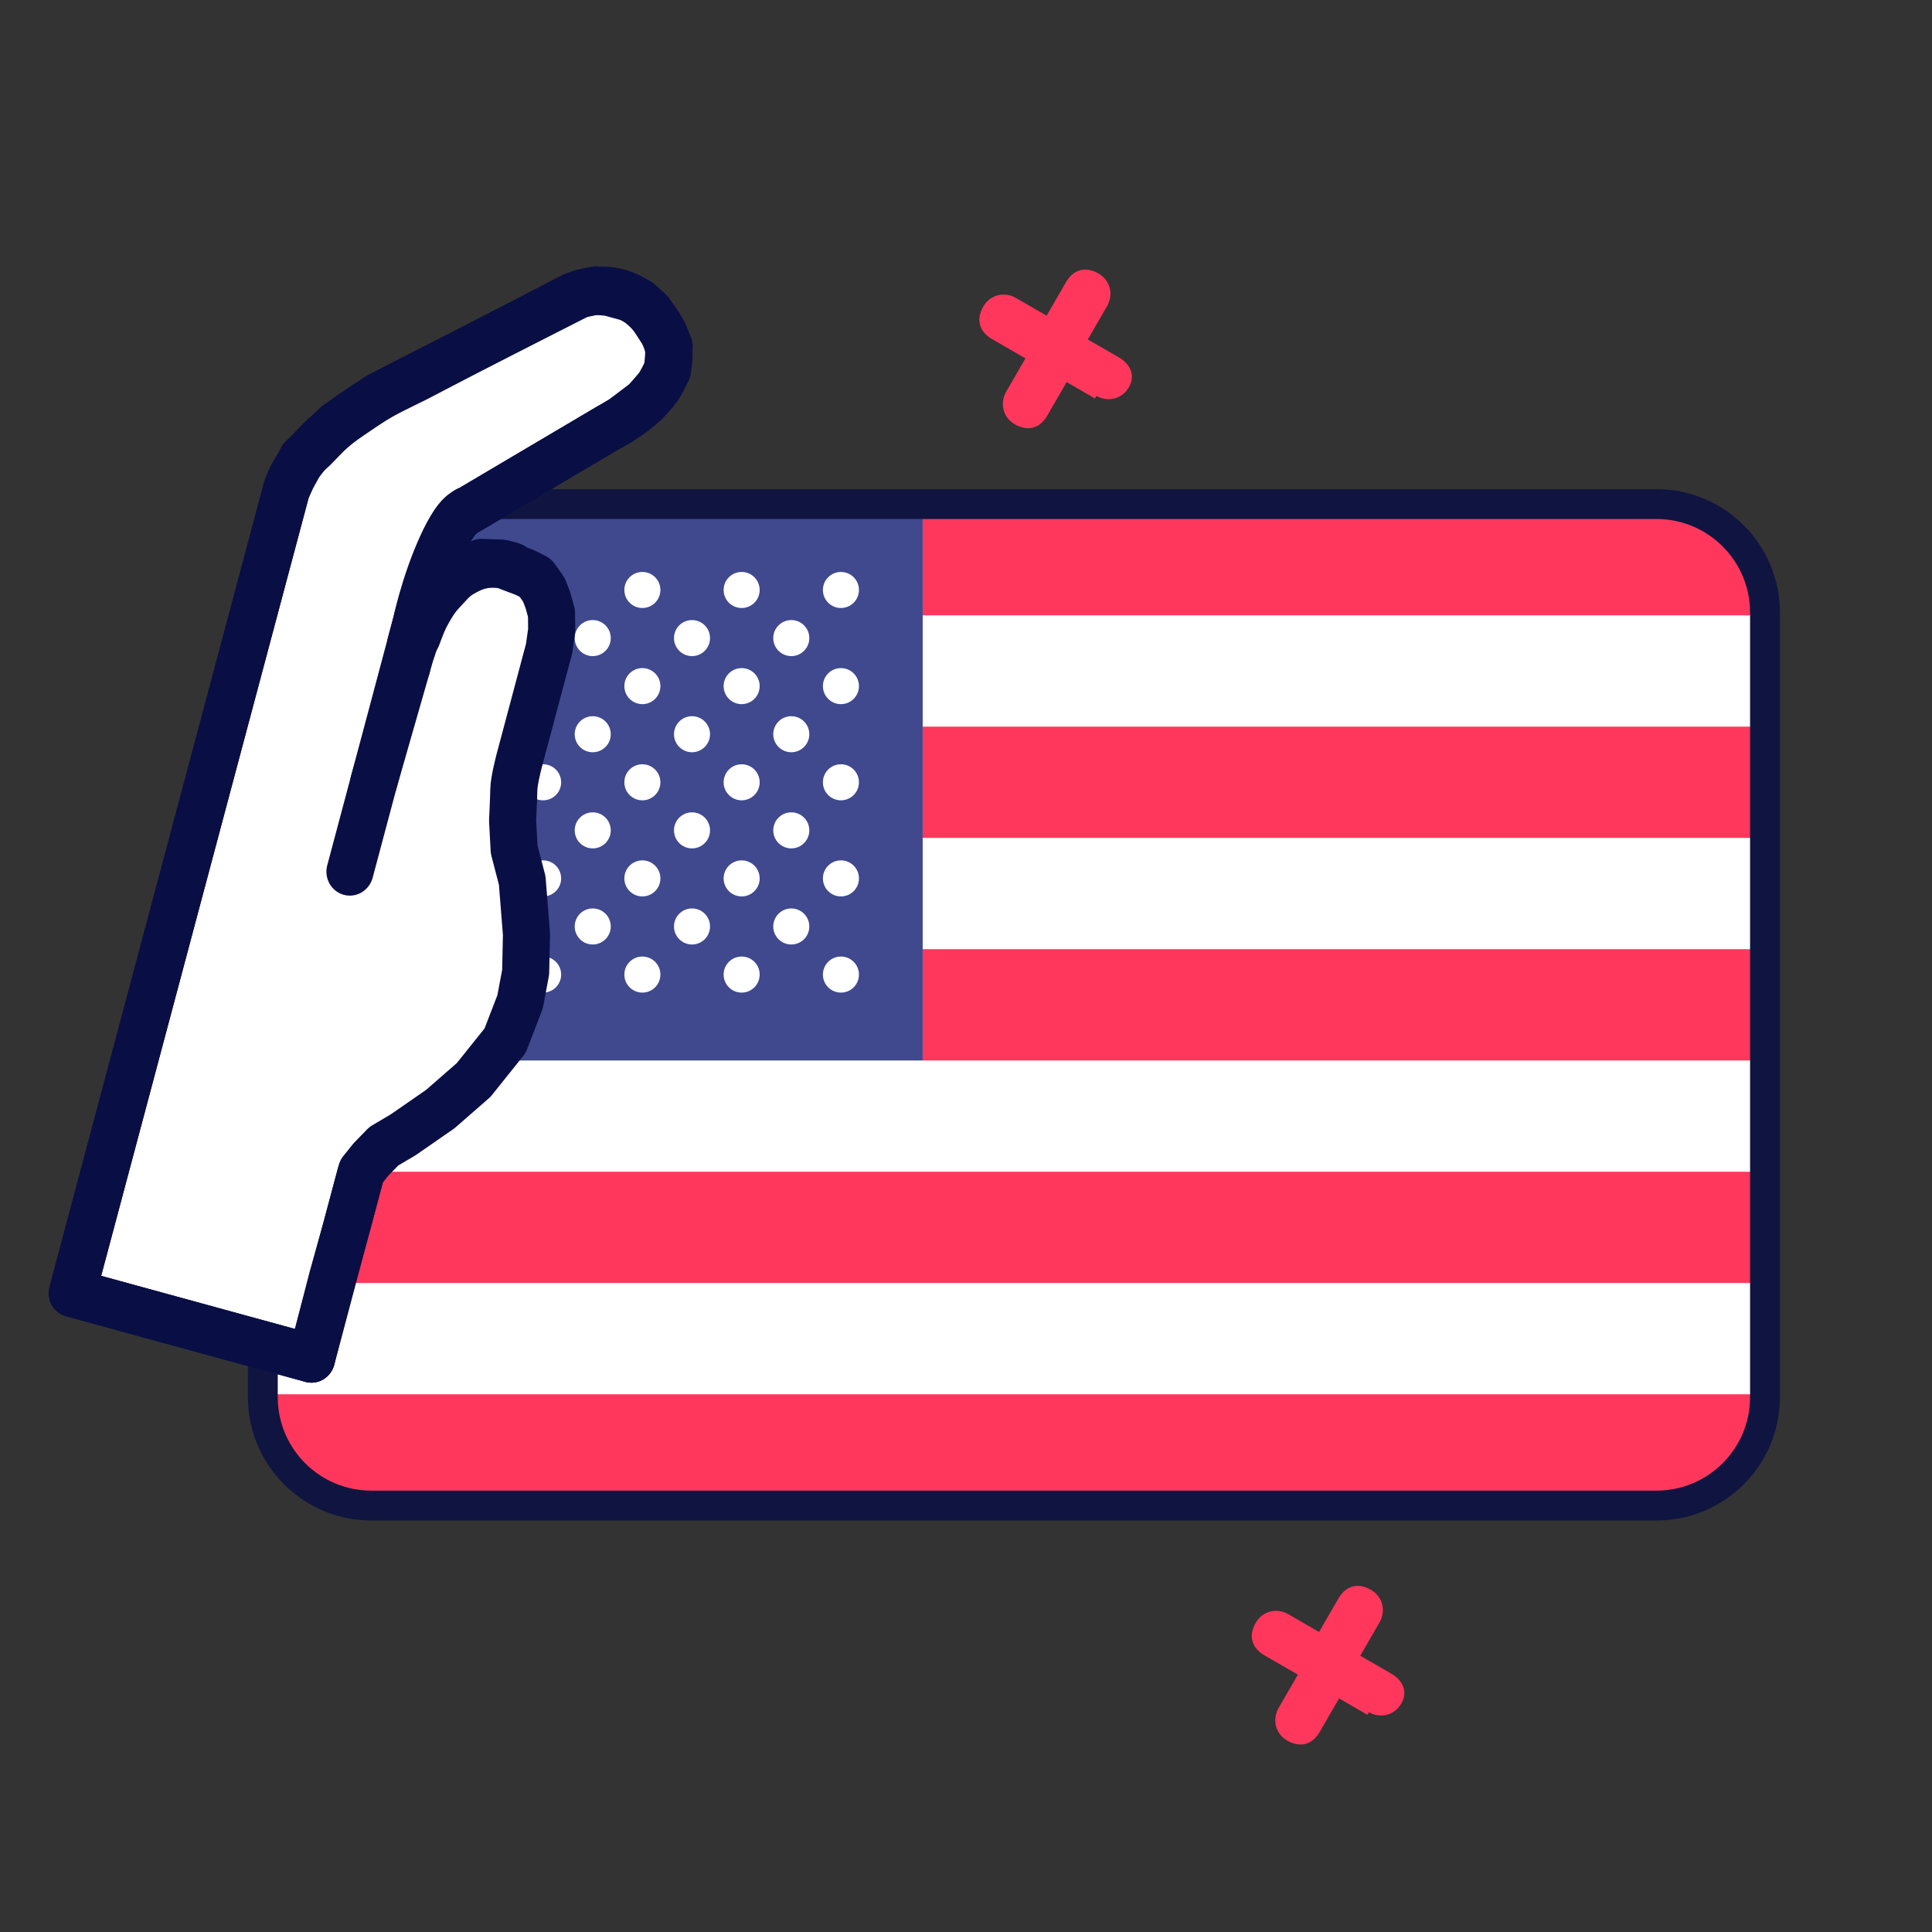 <?xml version="1.0" encoding="UTF-8" standalone="no"?>
<!DOCTYPE svg PUBLIC "-//W3C//DTD SVG 1.1//EN" "http://www.w3.org/Graphics/SVG/1.1/DTD/svg11.dtd">
<svg width="100%" height="100%" viewBox="0 0 65 65" version="1.1" xmlns="http://www.w3.org/2000/svg" xmlns:xlink="http://www.w3.org/1999/xlink" xml:space="preserve" xmlns:serif="http://www.serif.com/" style="fill-rule:evenodd;clip-rule:evenodd;stroke-linejoin:round;stroke-miterlimit:2;">
    <rect x="0" y="0" width="65" height="65" fill="#333333" stroke="none"/>
    <g>
        <g transform="matrix(0.102,6.93889e-18,-6.93889e-18,0.102,8,7.694)">
            <path d="M503.742,385.376L503.742,126.624C503.742,106.861 487.72,90.839 467.957,90.839L44.043,90.839C24.28,90.839 8.258,106.861 8.258,126.624L8.258,385.377C8.258,405.14 24.28,421.162 44.043,421.162L467.957,421.162C487.72,421.161 503.742,405.14 503.742,385.376Z" style="fill:white;fill-rule:nonzero;"/>
            <g>
                <path d="M503.742,384.462L503.742,386.426C503.742,405.609 488.19,421.16 469.008,421.16L42.993,421.16C23.81,421.16 8.258,405.608 8.258,386.426L8.258,384.462L503.742,384.462Z" style="fill:rgb(255,55,92);fill-rule:nonzero;"/>
                <rect x="8.258" y="311.054" width="495.484" height="36.699" style="fill:rgb(255,55,92);"/>
                <rect x="225.908" y="237.645" width="277.834" height="36.71" style="fill:rgb(255,55,92);"/>
                <rect x="225.908" y="164.247" width="277.834" height="36.699" style="fill:rgb(255,55,92);"/>
                <path d="M225.908,90.839L225.908,127.538L503.742,127.538L503.742,121.361C503.742,104.505 490.077,90.839 473.22,90.839L225.908,90.839Z" style="fill:rgb(255,55,92);fill-rule:nonzero;"/>
            </g>
            <path d="M8.258,124.83L8.258,274.355L225.908,274.355L225.908,90.839L42.249,90.839C23.477,90.839 8.258,106.058 8.258,124.83Z" style="fill:rgb(64,72,142);fill-rule:nonzero;"/>
            <g>
                <circle cx="51.6" cy="230.158" r="5.946" style="fill:white;"/>
                <circle cx="84.342" cy="230.158" r="5.946" style="fill:white;"/>
                <circle cx="117.077" cy="230.158" r="5.946" style="fill:white;"/>
                <circle cx="149.823" cy="230.158" r="5.946" style="fill:white;"/>
                <circle cx="182.569" cy="230.158" r="5.946" style="fill:white;"/>
                <circle cx="35.229" cy="246.024" r="5.946" style="fill:white;"/>
                <circle cx="67.97" cy="246.024" r="5.946" style="fill:white;"/>
                <circle cx="100.715" cy="246.024" r="5.946" style="fill:white;"/>
                <circle cx="133.45" cy="246.024" r="5.946" style="fill:white;"/>
                <circle cx="166.196" cy="246.024" r="5.946" style="fill:white;"/>
                <circle cx="198.942" cy="246.024" r="5.946" style="fill:white;"/>
                <circle cx="35.229" cy="214.302" r="5.946" style="fill:white;"/>
                <circle cx="67.97" cy="214.302" r="5.946" style="fill:white;"/>
                <circle cx="100.715" cy="214.302" r="5.946" style="fill:white;"/>
                <circle cx="133.45" cy="214.302" r="5.946" style="fill:white;"/>
                <circle cx="166.196" cy="214.302" r="5.946" style="fill:white;"/>
                <circle cx="198.942" cy="214.302" r="5.946" style="fill:white;"/>
                <circle cx="51.6" cy="198.458" r="5.946" style="fill:white;"/>
                <circle cx="84.342" cy="198.458" r="5.946" style="fill:white;"/>
                <circle cx="117.077" cy="198.458" r="5.946" style="fill:white;"/>
                <circle cx="149.823" cy="198.458" r="5.946" style="fill:white;"/>
                <circle cx="182.569" cy="198.458" r="5.946" style="fill:white;"/>
                <circle cx="35.229" cy="182.602" r="5.946" style="fill:white;"/>
                <circle cx="67.97" cy="182.602" r="5.946" style="fill:white;"/>
                <circle cx="100.715" cy="182.602" r="5.946" style="fill:white;"/>
                <circle cx="133.45" cy="182.602" r="5.946" style="fill:white;"/>
                <circle cx="166.196" cy="182.602" r="5.946" style="fill:white;"/>
                <circle cx="198.942" cy="182.602" r="5.946" style="fill:white;"/>
                <circle cx="51.6" cy="166.747" r="5.946" style="fill:white;"/>
                <circle cx="84.342" cy="166.747" r="5.946" style="fill:white;"/>
                <circle cx="117.077" cy="166.747" r="5.946" style="fill:white;"/>
                <circle cx="149.823" cy="166.747" r="5.946" style="fill:white;"/>
                <circle cx="182.569" cy="166.747" r="5.946" style="fill:white;"/>
                <circle cx="35.229" cy="150.88" r="5.946" style="fill:white;"/>
                <circle cx="67.97" cy="150.88" r="5.946" style="fill:white;"/>
                <circle cx="100.715" cy="150.88" r="5.946" style="fill:white;"/>
                <circle cx="133.45" cy="150.88" r="5.946" style="fill:white;"/>
                <circle cx="166.196" cy="150.88" r="5.946" style="fill:white;"/>
                <circle cx="198.942" cy="150.88" r="5.946" style="fill:white;"/>
                <circle cx="51.6" cy="135.036" r="5.946" style="fill:white;"/>
                <circle cx="84.342" cy="135.036" r="5.946" style="fill:white;"/>
                <circle cx="117.077" cy="135.036" r="5.946" style="fill:white;"/>
                <circle cx="149.823" cy="135.036" r="5.946" style="fill:white;"/>
                <circle cx="182.569" cy="135.036" r="5.946" style="fill:white;"/>
                <circle cx="35.229" cy="119.169" r="5.946" style="fill:white;"/>
                <circle cx="67.97" cy="119.169" r="5.946" style="fill:white;"/>
                <circle cx="100.715" cy="119.169" r="5.946" style="fill:white;"/>
                <circle cx="133.45" cy="119.169" r="5.946" style="fill:white;"/>
                <circle cx="166.196" cy="119.169" r="5.946" style="fill:white;"/>
                <circle cx="198.942" cy="119.169" r="5.946" style="fill:white;"/>
            </g>
        </g>
        <g transform="matrix(0.866,0.5,-0.5,0.866,49.976,-23.348)">
            <path d="M7,38.3C7.4,38.3 7.8,38 7.8,37.5C7.8,37 7.4,36.8 7,36.8L5.8,36.8L5.8,35.5C5.8,35.1 5.5,34.7 5,34.7C4.5,34.7 4.2,35 4.2,35.5L4.2,36.8L3,36.8C2.6,36.8 2.2,37.1 2.2,37.6C2.2,38.1 2.5,38.4 3,38.4L4.3,38.4L4.3,39.7C4.3,40.1 4.6,40.5 5.1,40.5C5.6,40.5 5.9,40.2 5.9,39.7L5.9,38.4L7,38.4L7,38.3Z" style="fill:rgb(255,55,92);fill-rule:nonzero;"/>
        </g>
        <g transform="matrix(0.866,0.5,-0.5,0.866,59.142,20.937)">
            <path d="M7,38.3C7.4,38.3 7.8,38 7.8,37.5C7.8,37 7.4,36.8 7,36.8L5.8,36.8L5.8,35.5C5.8,35.1 5.5,34.7 5,34.7C4.5,34.7 4.2,35 4.2,35.5L4.2,36.8L3,36.8C2.6,36.8 2.2,37.1 2.2,37.6C2.2,38.1 2.5,38.4 3,38.4L4.3,38.4L4.3,39.7C4.3,40.1 4.6,40.5 5.1,40.5C5.6,40.5 5.9,40.2 5.9,39.7L5.9,38.4L7,38.4L7,38.3Z" style="fill:rgb(255,55,92);fill-rule:nonzero;"/>
        </g>
        <g transform="matrix(0.102,6.93889e-18,-6.93889e-18,0.102,8,7.694)">
            <path d="M503.742,385.376L503.742,126.624C503.742,106.861 487.72,90.839 467.957,90.839L44.043,90.839C24.28,90.839 8.258,106.861 8.258,126.624L8.258,385.377C8.258,405.14 24.28,421.162 44.043,421.162L467.957,421.162C487.72,421.161 503.742,405.14 503.742,385.376Z" style="fill:none;fill-rule:nonzero;stroke:rgb(15,21,64);stroke-width:9.85px;"/>
        </g>
        <g transform="matrix(0.02,-0.075,-0.073,-0.02,36.255,54.135)">
            <g transform="matrix(0.985,0,0,1.051,0.251,-23.45)">
                <path d="M17,357.724L17,468L377,468L383,467L387,466L392,465L398,461L405,457L410,454L427,439L439,425L457,405L491,367L493,364L496,358L497,352L497,343L496,338L493,332L486,324L481,320L471,318L463,320L455,324L445,332L390,387C390,387 388.219,391.998 371,395C353.781,398.002 336,397 336,397L327,397L331,395L341,394L348,392L361,385L369,376L371,367L370,356L369,351L365,346L361,343L356,340L349,338L341,337L291,337C291,337 281.948,337.003 278,336C274.052,334.997 265,333 265,333L253,329L241,322L219,314L203,310L190,309L172,311L152,320L136,331L121,344L114,351L107,355L101,357.724L77,357.724L53,358L17,357.724Z" style="fill:white;"/>
            </g>
            <path d="M17,357.724L17,468L377,468L383,467L387,466L392,465L398,461L405,457L410,454L427,439L439,425L457,405L491,367L493,364L496,358L497,352L497,343L496,338L493,332L486,324L481,320L471,318L463,320L455,324L445,332L390,387C390,387 388.219,391.998 371,395C353.781,398.002 336,397 336,397L327,397L331,395L341,394L348,392L361,385L369,376L371,367L370,356L369,351L365,346L361,343L356,340L349,338L341,337L291,337C291,337 281.948,337.003 278,336C274.052,334.997 265,333 265,333L253,329L241,322L219,314L203,310L190,309L172,311L152,320L136,331L121,344L114,351L107,355L101,357.724L77,357.724L53,358L17,357.724Z" style="fill:none;stroke:rgb(9,15,69);stroke-width:20.93px;stroke-linecap:round;stroke-miterlimit:1.5;"/>
            <g>
                <path d="M17,357.724L99,357.724" style="fill:none;stroke:rgb(9,15,69);stroke-width:20.93px;stroke-linecap:round;stroke-miterlimit:1.5;"/>
                <path d="M17,357.724L17,468L376,468C376,468 398.923,470.945 435,430C471.077,389.055 492.272,365 492.272,365C492.272,365 507.206,345.206 487,325C466.794,304.794 440,337 440,337L388,389C388,389 383.949,397 337,397L225,397" style="fill:none;stroke:rgb(9,15,69);stroke-width:20.93px;stroke-linecap:round;stroke-miterlimit:1.5;"/>
                <path d="M371,362C371,362 376.205,396 317,396" style="fill:none;stroke:rgb(9,15,69);stroke-width:20.93px;stroke-linecap:round;stroke-miterlimit:1.5;"/>
                <path d="M317,396L265,397" style="fill:none;stroke:rgb(9,15,69);stroke-width:20.93px;stroke-linecap:round;stroke-miterlimit:1.5;"/>
            </g>
        </g>
    </g>
</svg>
